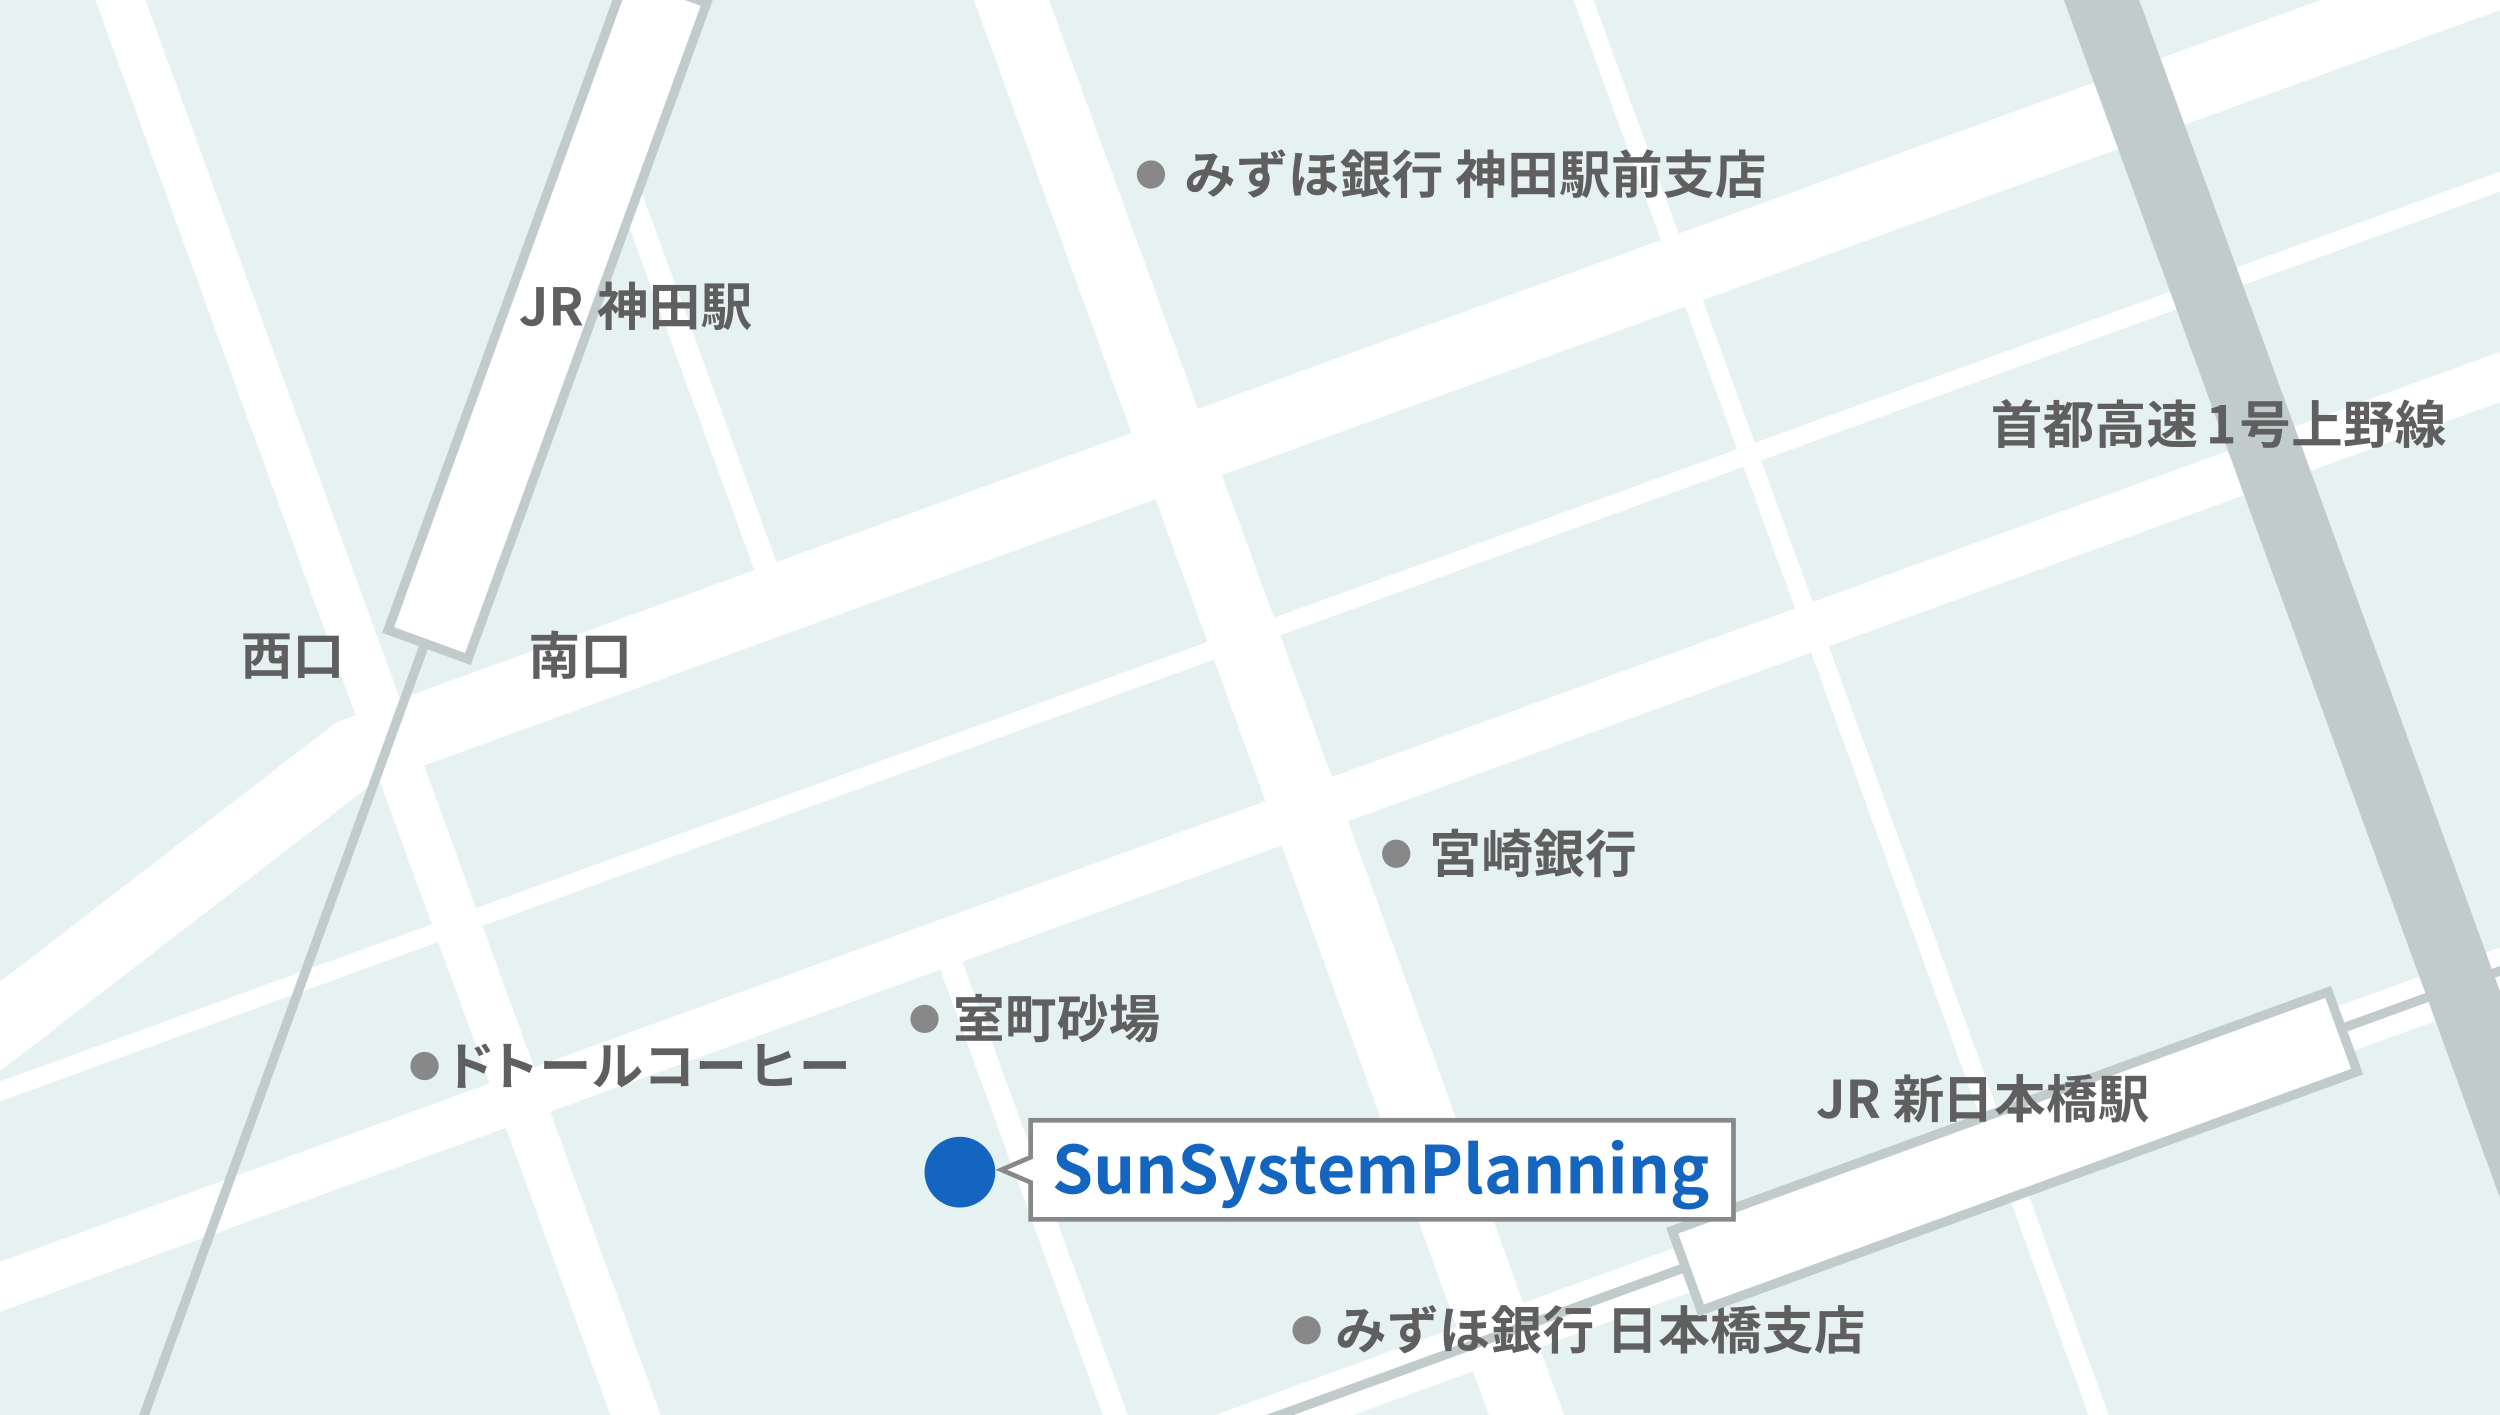 <?xml version="1.0" encoding="utf-8"?>
<!-- Generator: Adobe Illustrator 15.1.0, SVG Export Plug-In  -->
<!DOCTYPE svg PUBLIC "-//W3C//DTD SVG 1.1//EN" "http://www.w3.org/Graphics/SVG/1.1/DTD/svg11.dtd">
<svg version="1.1"
	 xmlns="http://www.w3.org/2000/svg" xmlns:xlink="http://www.w3.org/1999/xlink" xmlns:a="http://ns.adobe.com/AdobeSVGViewerExtensions/3.0/"
	 x="0px" y="0px" width="530px" height="300px" viewBox="33.582 90.387 530 300"
	 overflow="visible" enable-background="new 33.582 90.387 530 300" xml:space="preserve">
<rect x="33.582" y="90.387" width="530" height="300" fill="#333333" stroke="none"/>
<defs>
</defs>
<g>
	<defs>
		<rect id="SVGID_1_" x="33.582" y="90.387" width="530" height="300"/>
	</defs>
	<clipPath id="SVGID_2_">
		<use xlink:href="#SVGID_1_"  overflow="visible"/>
	</clipPath>
	<g clip-path="url(#SVGID_2_)">
		<rect x="33.582" y="90.387" fill="#E6F1F2" width="530" height="300"/>
		
			<line fill="none" stroke="#FFFFFF" stroke-width="15" stroke-miterlimit="10" x1="239.582" y1="67.207" x2="388.018" y2="475.033"/>
		
			<line fill="none" stroke="#FFFFFF" stroke-width="10" stroke-miterlimit="10" x1="745.025" y1="230.504" x2="36.497" y2="488.387"/>
		<polyline fill="none" stroke="#FFFFFF" stroke-width="15" stroke-miterlimit="10" points="4.582,330.387 108.582,250.139 
			715.092,29.387 		"/>
		<line fill="none" stroke="#FFFFFF" stroke-width="10" stroke-miterlimit="10" x1="58.216" y1="87.91" x2="177.582" y2="415.862"/>
		
			<line fill="none" stroke="#FFFFFF" stroke-width="4" stroke-miterlimit="10" x1="364.582" y1="77.435" x2="483.947" y2="405.387"/>
		
			<line fill="none" stroke="#FFFFFF" stroke-width="10" stroke-miterlimit="10" x1="15.398" y1="369.808" x2="601.765" y2="156.387"/>
		
			<line fill="none" stroke="#FFFFFF" stroke-width="4" stroke-miterlimit="10" x1="15.398" y1="328.387" x2="601.765" y2="114.966"/>
		<circle fill="#1365BF" cx="237.082" cy="338.887" r="7.5"/>
		
			<line fill="none" stroke="#FFFFFF" stroke-width="5" stroke-miterlimit="10" x1="233.582" y1="290.387" x2="272.582" y2="397.387"/>
		
			<line fill="none" stroke="#FFFFFF" stroke-width="5" stroke-miterlimit="10" x1="161.582" y1="116.387" x2="200.582" y2="223.387"/>
		<g>
			<g>
				<path fill="#5F5F5F" d="M151.655,226.203c-0.044,0.297-0.1,0.561-0.154,0.824h4.037v5.975c0,0.638-0.153,0.935-0.604,1.122
					c-0.44,0.176-1.09,0.187-1.97,0.187c-0.055-0.33-0.253-0.803-0.418-1.111c0.528,0.033,1.222,0.033,1.387,0.022
					c0.197,0,0.253-0.055,0.253-0.231v-4.764h-2.102l1.101,0.221c-0.154,0.407-0.309,0.803-0.463,1.155h0.804v1.012h-1.859v0.715
					h2.102v1.057h-2.102v1.628h-1.232v-1.628h-2.035v-1.057h2.035v-0.715h-1.804v-1.012h0.847c-0.099-0.33-0.264-0.771-0.429-1.111
					l1.034-0.253c0.197,0.374,0.406,0.869,0.495,1.199l-0.583,0.165h1.605c0.165-0.43,0.33-0.969,0.418-1.376h-4.06v6.084h-1.319
					v-7.283h3.564c0.044-0.264,0.088-0.527,0.12-0.824h-4.104v-1.222h4.236c0.021-0.33,0.044-0.638,0.055-0.924l1.452,0.132
					c-0.033,0.253-0.077,0.528-0.11,0.792h4.093v1.222H151.655z"/>
				<path fill="#5F5F5F" d="M166.417,225.146v8.955h-1.44v-0.869h-5.831v0.892h-1.375v-8.978H166.417z M164.976,231.88v-5.402
					h-5.831v5.402H164.976z"/>
			</g>
		</g>
		<g>
			<g>
				<path fill="#5F5F5F" d="M91.842,225.928v1.199h2.772v7.151h-1.331v-0.605h-6.425v0.627h-1.266v-7.173h2.553v-1.199h-2.992
					v-1.254h9.835v1.254H91.842z M93.284,232.474v-1.519c-0.154,0.066-0.33,0.088-0.55,0.088H91.81
					c-1.067,0-1.276-0.362-1.276-1.452v-1.265h-1.101v0.121c0,1.089-0.33,2.365-1.848,3.157c-0.133-0.188-0.463-0.484-0.727-0.693
					v1.562H93.284z M86.859,228.326v2.321c1.177-0.649,1.354-1.485,1.354-2.223v-0.099H86.859z M90.544,225.928h-1.111v1.199h1.111
					V225.928z M93.284,228.326h-1.507v1.254c0,0.286,0.033,0.319,0.242,0.319h0.561c0.188,0,0.231-0.077,0.253-0.572
					c0.11,0.088,0.275,0.165,0.451,0.242V228.326z"/>
				<path fill="#5F5F5F" d="M105.417,225.146v8.955h-1.44v-0.869h-5.831v0.892H96.77v-8.978H105.417z M103.976,231.88v-5.402h-5.831
					v5.402H103.976z"/>
			</g>
		</g>
		<g>
			<g>
				<path fill="#5F5F5F" d="M132.203,314.775c1.463,0.439,3.586,1.221,4.599,1.717l-0.616,1.529
					c-1.145-0.605-2.795-1.244-3.982-1.641v3.113c0,0.309,0.055,1.08,0.109,1.529h-1.727c0.065-0.428,0.109-1.1,0.109-1.529v-6.324
					c0-0.396-0.033-0.936-0.109-1.332h1.716c-0.044,0.385-0.099,0.869-0.099,1.332V314.775z M135.128,314.291
					c-0.318-0.693-0.561-1.133-0.968-1.693l0.924-0.396c0.309,0.463,0.748,1.166,1.001,1.66L135.128,314.291z M136.636,313.676
					c-0.353-0.693-0.616-1.102-1.023-1.65l0.913-0.43c0.319,0.439,0.781,1.133,1.034,1.629L136.636,313.676z"/>
				<path fill="#5F5F5F" d="M145.865,317.855c-1.134-0.594-2.784-1.232-3.972-1.639v3.113c0,0.318,0.055,1.09,0.099,1.529h-1.716
					c0.065-0.43,0.109-1.09,0.109-1.529v-6.314c0-0.396-0.032-0.947-0.109-1.332h1.716c-0.044,0.385-0.099,0.869-0.099,1.332v1.617
					c1.474,0.428,3.586,1.209,4.599,1.705L145.865,317.855z"/>
				<path fill="#5F5F5F" d="M148.943,315.293c0.396,0.033,1.199,0.066,1.771,0.066h5.908c0.506,0,1.001-0.045,1.287-0.066v1.727
					c-0.264-0.012-0.825-0.055-1.287-0.055h-5.908c-0.627,0-1.364,0.021-1.771,0.055V315.293z"/>
				<path fill="#5F5F5F" d="M159.372,319.979c0.968-0.682,1.562-1.693,1.87-2.629c0.308-0.945,0.318-3.025,0.318-4.355
					c0-0.441-0.032-0.738-0.099-1.002h1.617c-0.011,0.043-0.077,0.539-0.077,0.99c0,1.299-0.033,3.619-0.33,4.73
					c-0.33,1.242-1.012,2.322-1.958,3.158L159.372,319.979z M164.465,320.145c0.044-0.209,0.088-0.518,0.088-0.814v-6.414
					c0-0.494-0.077-0.912-0.088-0.945h1.639c-0.011,0.033-0.077,0.461-0.077,0.957v5.754c0.892-0.385,1.98-1.254,2.718-2.322
					l0.847,1.211c-0.913,1.188-2.497,2.375-3.729,3.004c-0.23,0.119-0.341,0.219-0.483,0.328L164.465,320.145z"/>
				<path fill="#5F5F5F" d="M177.94,320.629c0.012-0.176,0.012-0.363,0.012-0.572h-5.017c-0.43,0-1.057,0.033-1.42,0.066v-1.574
					c0.386,0.033,0.881,0.066,1.375,0.066h5.072v-4.555h-4.939c-0.463,0-1.057,0.021-1.364,0.043v-1.529
					c0.407,0.045,0.979,0.066,1.364,0.066h5.533c0.319,0,0.781-0.01,0.969-0.021c-0.012,0.254-0.033,0.693-0.033,1.012v5.699
					c0,0.385,0.021,0.969,0.044,1.299H177.94z"/>
				<path fill="#5F5F5F" d="M181.943,315.293c0.396,0.033,1.199,0.066,1.771,0.066h5.908c0.506,0,1.001-0.045,1.287-0.066v1.727
					c-0.264-0.012-0.825-0.055-1.287-0.055h-5.908c-0.627,0-1.364,0.021-1.771,0.055V315.293z"/>
				<path fill="#5F5F5F" d="M195.661,318.416c0,0.475,0.22,0.596,0.704,0.693c0.33,0.045,0.781,0.066,1.276,0.066
					c1.155,0,2.927-0.143,3.828-0.385v1.605c-1.034,0.154-2.706,0.232-3.916,0.232c-0.716,0-1.375-0.045-1.849-0.121
					c-0.957-0.176-1.507-0.693-1.507-1.65v-5.996c0-0.242-0.033-0.803-0.088-1.145h1.628c-0.055,0.342-0.077,0.836-0.077,1.145v2.08
					c1.31-0.33,2.86-0.826,3.84-1.232c0.396-0.166,0.77-0.342,1.199-0.596l0.594,1.387c-0.429,0.176-0.913,0.385-1.287,0.529
					c-1.111,0.428-2.915,0.99-4.346,1.352V318.416z"/>
				<path fill="#5F5F5F" d="M203.943,315.293c0.396,0.033,1.199,0.066,1.771,0.066h5.908c0.506,0,1.001-0.045,1.287-0.066v1.727
					c-0.264-0.012-0.825-0.055-1.287-0.055h-5.908c-0.627,0-1.364,0.021-1.771,0.055V315.293z"/>
			</g>
		</g>
		<circle fill="#888888" cx="123.582" cy="316.386" r="3"/>
		<g>
			<g>
				<path fill="#5F5F5F" d="M245.99,309.881v1.156h-9.747v-1.156h4.137v-0.848h-3.157v-1.121h3.157v-0.914
					c-1.232,0.033-2.388,0.066-3.301,0.088l-0.055-1.166l1.562-0.021c0.164-0.33,0.341-0.693,0.483-1.033h-1.584v-0.793h-1.21
					v-2.289h4.104v-0.703h1.342v0.703h4.203v2.289h-1.211v0.793h-1.375c0.792,0.582,1.717,1.363,2.179,1.924l-1.023,0.715
					c-0.143-0.186-0.33-0.395-0.539-0.615l-2.233,0.066v0.957h3.389v1.121h-3.389v0.848H245.99z M237.552,302.973v0.781h7.041
					v-0.781H237.552z M240.566,304.865c-0.197,0.34-0.418,0.691-0.616,1.012l2.828-0.055c-0.209-0.176-0.418-0.342-0.616-0.484
					l0.704-0.473H240.566z"/>
				<path fill="#5F5F5F" d="M252.182,309.299h-3.74v0.824h-1.101v-8.559h4.841V309.299z M248.442,302.709v2.1h0.781v-2.1H248.442z
					 M248.442,308.154h0.781v-2.223h-0.781V308.154z M251.049,302.709h-0.804v2.1h0.804V302.709z M251.049,308.154v-2.223h-0.804
					v2.223H251.049z M257.265,303.555h-1.387v6.271c0,0.715-0.153,1.066-0.627,1.275c-0.473,0.221-1.155,0.242-2.156,0.242
					c-0.055-0.373-0.264-0.957-0.439-1.309c0.627,0.033,1.386,0.021,1.584,0.021c0.209,0,0.286-0.066,0.286-0.252v-6.25h-2.123
					v-1.287h4.862V303.555z"/>
				<path fill="#5F5F5F" d="M262.181,309.936h-2.156v0.771h-1.133v-2.719c-0.11,0.199-0.231,0.375-0.363,0.551
					c-0.132-0.297-0.495-0.924-0.737-1.211c0.759-1.078,1.188-2.717,1.419-4.488h-1.111v-1.188h4.412v1.188h-2.058
					c-0.099,0.66-0.209,1.32-0.362,1.947h2.09v0.463c0.418-0.715,0.693-1.662,0.858-2.619l1.21,0.23
					c-0.264,1.32-0.715,2.607-1.298,3.443c-0.165-0.143-0.495-0.352-0.771-0.516V309.936z M261.015,305.932h-0.99v2.859h0.99
					V305.932z M267.803,306.559c-0.748,2.596-2.233,3.971-4.863,4.785c-0.143-0.373-0.451-0.836-0.748-1.121
					c2.377-0.572,3.741-1.75,4.379-3.973L267.803,306.559z M265.9,306.471c0,0.584-0.1,0.924-0.462,1.111
					c-0.374,0.197-0.881,0.221-1.596,0.221c-0.044-0.342-0.209-0.859-0.385-1.199c0.429,0.01,0.88,0.021,1.023,0.01
					c0.143,0,0.187-0.033,0.187-0.164v-5.293h1.232V306.471z M267.099,306.041c-0.088-0.846-0.462-2.156-0.869-3.123l1.133-0.342
					c0.451,0.979,0.825,2.232,0.957,3.092L267.099,306.041z"/>
				<path fill="#5F5F5F" d="M274.842,306.58c-0.088,0.176-0.198,0.354-0.308,0.529h4.467c0,0-0.012,0.297-0.022,0.451
					c-0.154,2.145-0.33,3.025-0.627,3.344c-0.209,0.254-0.451,0.342-0.727,0.375c-0.253,0.031-0.671,0.043-1.11,0.021
					c-0.022-0.309-0.133-0.748-0.298-1.023c0.353,0.033,0.639,0.033,0.781,0.033c0.154,0,0.242-0.021,0.33-0.121
					c0.154-0.166,0.286-0.727,0.407-2.057h-0.429c-0.451,1.23-1.31,2.562-2.2,3.256c-0.221-0.254-0.595-0.551-0.925-0.727
					c0.836-0.527,1.573-1.508,2.047-2.529h-0.649c-0.594,1.055-1.617,2.156-2.574,2.76c-0.209-0.252-0.55-0.582-0.858-0.77
					c0.814-0.406,1.661-1.178,2.244-1.99h-0.66c-0.396,0.418-0.825,0.791-1.275,1.078c-0.165-0.209-0.584-0.596-0.858-0.771
					c-0.792,0.396-1.584,0.793-2.256,1.123l-0.483-1.32c0.374-0.143,0.836-0.33,1.353-0.539V304.6h-1.1v-1.23h1.1v-2.168h1.211
					v2.168h1.034v1.23h-1.034v2.598l0.88-0.385l0.23,0.934c0.396-0.34,0.737-0.736,1.013-1.166h-1.243v-1.1h6.92v1.1H274.842z
					 M278.473,305.062h-5.204v-3.719h5.204V305.062z M277.263,302.246h-2.839v0.527h2.839V302.246z M277.263,303.633h-2.839v0.527
					h2.839V303.633z"/>
			</g>
		</g>
		<g>
			<g>
				<path fill="#5F5F5F" d="M346.812,266.98v2.75h-1.342v-1.561h-6.811v1.561h-1.275v-2.75h3.949v-0.912h1.365v0.912H346.812z
					 M342.599,272.537h3.311v3.762h-1.352v-0.396h-4.842v0.408h-1.309v-3.773h2.883c0.021-0.221,0.043-0.463,0.055-0.682h-2.146
					v-3.049h5.721v3.049h-2.133L342.599,272.537z M344.558,273.67h-4.842v1.123h4.842V273.67z M340.431,270.811h3.201v-0.969h-3.201
					V270.811z"/>
				<path fill="#5F5F5F" d="M351.025,267.938h0.891v6.811h-0.891v-0.693h-1.859v0.969h-0.924v-7.086h0.924v5.072h0.406v-6.678h1.023
					v6.678h0.43V267.938z M358.242,271.074h-0.66v3.949c0,0.605-0.121,0.924-0.551,1.111c-0.418,0.188-1,0.209-1.803,0.209
					c-0.057-0.342-0.275-0.848-0.441-1.178c0.572,0.021,1.156,0.021,1.342,0.021c0.166,0,0.221-0.043,0.221-0.186v-3.928h-4.355
					v-1.078h0.637c-0.109-0.275-0.352-0.627-0.539-0.814c1.311-0.242,1.926-0.617,2.223-1.254h-2.023v-1.035h2.254
					c0.023-0.242,0.033-0.518,0.045-0.814h1.188c-0.01,0.287-0.021,0.562-0.043,0.814h2.189v1.035h-2.355l-0.043,0.154
					c0.824,0.352,1.891,0.836,2.463,1.176l-0.66,0.738h0.914V271.074z M353.632,274.375v0.57h-1.045v-3.268h3.059v2.697H353.632z
					 M356.933,269.996c-0.518-0.287-1.254-0.66-1.926-0.99c-0.385,0.439-0.969,0.758-1.848,0.99H356.933z M353.632,272.592v0.869
					h0.957v-0.869H353.632z"/>
				<path fill="#5F5F5F" d="M369.175,272.613c-0.461,0.375-1.033,0.771-1.508,1.068c0.42,0.703,0.98,1.254,1.717,1.594
					c-0.285,0.254-0.66,0.748-0.836,1.09c-0.891-0.473-1.518-1.188-1.99-2.102l0.143,1.166c-1.145,0.287-2.365,0.572-3.334,0.793
					l-0.221-0.793c-1.342,0.254-2.738,0.496-3.807,0.672l-0.252-1.166c0.473-0.066,1.057-0.143,1.693-0.242v-2.904h-1.539v-1.111
					h1.539v-0.803h-1.055v-0.418l-0.178,0.154c-0.176-0.266-0.539-0.693-0.803-0.869c0.98-0.781,1.65-1.816,2.035-2.664h1.068
					c0.67,0.551,1.539,1.365,1.947,1.959l-0.672,0.793v1.045h-1.211v0.803h1.453v1.111h-1.453v2.729
					c0.508-0.088,1.023-0.166,1.529-0.254l0.033,0.594l0.363-0.064v-8.318h4.906v4.973h-1.902c0.1,0.441,0.209,0.859,0.363,1.244
					c0.396-0.297,0.814-0.672,1.09-0.969L369.175,272.613z M360.199,272.207c0.188,0.594,0.363,1.375,0.418,1.881l-0.902,0.254
					c-0.033-0.529-0.197-1.311-0.375-1.914L360.199,272.207z M362.783,268.785c-0.328-0.463-0.824-1.057-1.287-1.496
					c-0.297,0.473-0.648,0.99-1.109,1.496H362.783z M362.025,273.955c0.154-0.506,0.34-1.309,0.406-1.848l0.99,0.242
					c-0.219,0.648-0.439,1.365-0.627,1.838L362.025,273.955z M365.06,267.631v0.758h2.443v-0.758H365.06z M367.503,270.293v-0.803
					h-2.443v0.803H367.503z M365.06,274.551c0.484-0.111,0.99-0.221,1.486-0.33c-0.396-0.793-0.672-1.729-0.869-2.773h-0.617
					V274.551z"/>
				<path fill="#5F5F5F" d="M374.058,268.928c-0.33,0.562-0.736,1.133-1.176,1.684v5.742h-1.311v-4.301
					c-0.307,0.297-0.605,0.572-0.902,0.814c-0.186-0.264-0.627-0.859-0.891-1.133c1.123-0.771,2.322-2.047,3.025-3.291
					L374.058,268.928z M373.652,266.586c-0.793,1.033-1.98,2.166-3.025,2.893c-0.166-0.287-0.496-0.814-0.727-1.066
					c0.914-0.584,1.959-1.574,2.486-2.344L373.652,266.586z M380.121,270.963h-1.508v3.861c0,0.705-0.131,1.068-0.615,1.266
					c-0.463,0.199-1.166,0.221-2.146,0.221c-0.055-0.385-0.219-0.957-0.395-1.332c0.627,0.033,1.354,0.033,1.551,0.023
					c0.197,0,0.275-0.045,0.275-0.209v-3.83h-3.246v-1.242h6.084V270.963z M379.845,267.938H374.5v-1.242h5.346V267.938z"/>
			</g>
		</g>
		<circle fill="#888888" cx="229.582" cy="306.387" r="3"/>
		<line fill="none" stroke="#C1CBCC" stroke-width="2" stroke-miterlimit="10" x1="187.582" y1="51.173" x2="47.011" y2="437.387"/>
		<g>
			
				<rect x="75.63" y="148.489" transform="matrix(-0.342 0.94 -0.94 -0.342 348.799 70.749)" fill="#FFFFFF" width="148.001" height="18.001"/>
			<path fill="#C1CBCC" d="M167.081,86.155l15.035,5.473l-49.935,137.195l-15.036-5.473L167.081,86.155 M165.885,83.592
				l-51.304,140.954l18.795,6.841l51.303-140.954L165.885,83.592L165.885,83.592z"/>
		</g>
		
			<line fill="none" stroke="#C1CBCC" stroke-width="15" stroke-miterlimit="10" x1="447.145" y1="2.565" x2="595.582" y2="410.391"/>
		<g>
			<g>
				<path fill="#5F5F5F" d="M461.884,177.742c-0.098,0.241-0.209,0.473-0.307,0.692h3.322v6.92h-1.365v-0.517h-5.016v0.517h-1.299
					v-6.92h2.904c0.078-0.23,0.133-0.462,0.188-0.692h-4.182v-1.211h2.52c-0.219-0.341-0.527-0.715-0.791-1.022l1.166-0.528
					c0.406,0.396,0.848,0.935,1.066,1.298l-0.484,0.253h2.52c0.32-0.451,0.66-1.045,0.848-1.496l1.508,0.33
					c-0.287,0.418-0.594,0.825-0.881,1.166h2.465v1.211H461.884z M463.535,179.568h-5.016v0.671h5.016V179.568z M463.535,181.229
					h-5.016v0.715h5.016V181.229z M463.535,183.693v-0.748h-5.016v0.748H463.535z"/>
				<path fill="#5F5F5F" d="M477.285,176.224c-0.395,1.056-0.879,2.299-1.33,3.268c0.936,0.979,1.121,1.848,1.121,2.552
					c0,0.825-0.176,1.364-0.615,1.65c-0.197,0.154-0.473,0.253-0.77,0.297c-0.254,0.033-0.617,0.033-0.957,0.012
					c-0.012-0.353-0.133-0.913-0.33-1.266c0.264,0.022,0.494,0.033,0.693,0.022c0.164,0,0.33-0.033,0.439-0.1
					c0.209-0.121,0.285-0.385,0.285-0.748c0-0.604-0.252-1.408-1.133-2.255c0.318-0.792,0.693-1.903,0.969-2.751h-1.398v8.428
					h-1.287v-9.418c-0.33,0.837-0.715,1.629-1.176,2.344h0.814v1.145h-1.641c-0.23,0.286-0.461,0.539-0.703,0.803h1.98v4.962h-1.244
					v-0.418h-1.771v0.561h-1.188v-3.333c-0.188,0.121-0.375,0.23-0.551,0.33c-0.143-0.275-0.516-0.825-0.758-1.089
					c0.979-0.474,1.859-1.079,2.629-1.815h-2.344v-1.145h1.914v-0.902h-1.441v-1.122h1.441v-1.067h1.211v1.067h1.133v0.562
					c0.209-0.386,0.373-0.804,0.539-1.232l1.154,0.319v-0.209h3.17l0.197-0.044L477.285,176.224z M471.003,181.24h-1.771v0.704
					h1.771V181.24z M471.003,183.705v-0.781h-1.771v0.781H471.003z M470.365,178.259c0.209-0.286,0.408-0.583,0.605-0.902h-0.824
					v0.902H470.365z"/>
				<path fill="#5F5F5F" d="M487.89,175.981v1.111h-9.615v-1.111h4.07v-0.924h1.33v0.924H487.89z M487.537,183.958
					c0,0.604-0.121,0.957-0.549,1.155c-0.408,0.197-0.99,0.209-1.783,0.209c-0.033-0.254-0.131-0.595-0.252-0.881h-2.84v0.495
					h-1.143v-2.959h4.201v2.134c0.375,0.012,0.717,0.012,0.836,0c0.166-0.011,0.211-0.044,0.211-0.176v-2.453h-6.229v3.861h-1.275
					v-4.95h8.822V183.958z M486.085,177.511v2.42h-6.008v-2.42H486.085z M484.753,178.38h-3.432v0.671h3.432V178.38z
					 M484.017,182.847h-1.904v0.715h1.904V182.847z"/>
				<path fill="#5F5F5F" d="M491.64,182.791c0.451,0.737,1.275,1.034,2.42,1.079c1.287,0.055,3.762,0.021,5.225-0.089
					c-0.143,0.309-0.34,0.946-0.406,1.32c-1.32,0.066-3.531,0.088-4.84,0.033c-1.354-0.055-2.256-0.363-2.971-1.221
					c-0.484,0.429-0.969,0.857-1.562,1.319l-0.639-1.363c0.463-0.275,1.012-0.639,1.496-1.013v-2.321h-1.266v-1.199h2.543V182.791z
					 M490.88,177.852c-0.342-0.528-1.123-1.254-1.771-1.738l0.969-0.792c0.66,0.462,1.463,1.145,1.836,1.661L490.88,177.852z
					 M494.83,177.114h-2.705v-1.089h2.705v-0.946h1.277v0.946h2.871v1.089h-2.871v0.595h2.496v2.948h-2.045
					c0.66,0.682,1.672,1.331,2.574,1.694c-0.275,0.253-0.684,0.704-0.881,1.023c-0.727-0.386-1.508-1.023-2.145-1.728v1.937h-1.277
					v-2.014c-0.605,0.759-1.387,1.431-2.178,1.837c-0.188-0.308-0.551-0.759-0.826-0.99c0.902-0.374,1.826-1.034,2.422-1.76h-1.783
					v-2.948h2.365V177.114z M493.675,179.667h1.154v-0.957h-1.154V179.667z M496.107,178.71v0.957h1.221v-0.957H496.107z"/>
				<path fill="#5F5F5F" d="M502.134,183.077h1.748v-5.148h-1.475v-1.001c0.814-0.154,1.377-0.363,1.893-0.683h1.199v6.832h1.529
					v1.31h-4.895V183.077z"/>
				<path fill="#5F5F5F" d="M512.353,180.668c-0.066,0.221-0.133,0.43-0.209,0.649h5.291c0,0-0.021,0.363-0.066,0.539
					c-0.219,1.804-0.484,2.673-0.879,3.036c-0.342,0.309-0.693,0.396-1.211,0.43c-0.418,0.032-1.133,0.021-1.902-0.012
					c-0.023-0.374-0.199-0.891-0.451-1.254c0.736,0.077,1.539,0.088,1.869,0.088c0.254,0,0.408-0.011,0.551-0.109
					c0.209-0.165,0.385-0.639,0.539-1.529h-4.148c-0.066,0.209-0.143,0.396-0.209,0.571l-1.43-0.22
					c0.252-0.583,0.551-1.397,0.803-2.189h-2.078v-1.188h9.846v1.188H512.353z M517.402,178.919h-7.184v-3.477h7.184V178.919z
					 M516.039,176.587h-4.545v1.188h4.545V176.587z"/>
				<path fill="#5F5F5F" d="M529.767,183.484v1.32h-10.002v-1.32h3.939V175.2h1.408v3.146h3.883v1.331h-3.883v3.807H529.767z"/>
				<path fill="#5F5F5F" d="M534.023,183.407c0.66-0.065,1.33-0.143,2.002-0.22l0.033,1.145c-1.871,0.264-3.861,0.495-5.293,0.682
					l-0.152-1.276c0.594-0.055,1.33-0.109,2.145-0.197v-1.211h-1.783v-1.177h1.783v-0.892h-1.805v-4.687h4.885v4.687h-1.814v0.892
					h1.826v1.177h-1.826V183.407z M532.021,177.434h0.824v-0.814h-0.824V177.434z M532.021,179.227h0.824v-0.824h-0.824V179.227z
					 M534.726,176.619h-0.791v0.814h0.791V176.619z M534.726,178.402h-0.791v0.824h0.791V178.402z M540.998,179.326
					c-0.199,0.979-0.484,2.079-0.738,2.783l-1.055-0.22c0.109-0.386,0.23-0.925,0.34-1.475h-0.715v3.51
					c0,0.627-0.121,0.99-0.549,1.188c-0.418,0.209-1.014,0.22-1.805,0.22c-0.045-0.374-0.221-0.924-0.385-1.287
					c0.494,0.033,1.055,0.033,1.209,0.021c0.166,0,0.221-0.032,0.221-0.176v-3.477h-1.453v-1.243h2.311
					c-0.605-0.44-1.354-0.88-2.014-1.199l0.805-0.803c0.297,0.132,0.615,0.286,0.934,0.462c0.242-0.264,0.508-0.572,0.727-0.88
					h-2.641v-1.178h3.51l0.287-0.065l0.824,0.594c-0.439,0.715-1.078,1.496-1.738,2.112c0.33,0.231,0.648,0.44,0.891,0.638
					l-0.285,0.319h0.252l0.188-0.033L540.998,179.326z"/>
				<path fill="#5F5F5F" d="M543.042,181.681c-0.1,1.045-0.342,2.134-0.65,2.838c-0.219-0.154-0.691-0.363-0.957-0.462
					c0.32-0.649,0.475-1.628,0.562-2.553L543.042,181.681z M551.919,181.307c-0.506,0.418-1.033,0.869-1.496,1.21
					c0.418,0.539,0.957,1.001,1.65,1.309c-0.23,0.242-0.604,0.749-0.77,1.067c-0.857-0.483-1.484-1.243-1.926-2.057v1.254
					c0,0.561-0.088,0.869-0.439,1.045c-0.352,0.188-0.826,0.198-1.496,0.198c-0.045-0.33-0.166-0.792-0.309-1.111
					c0.375,0.011,0.781,0.011,0.902,0.011c0.143-0.011,0.176-0.044,0.176-0.153v-2.641c-0.406,1.672-1.209,2.827-2.232,3.454
					c-0.166-0.242-0.572-0.693-0.814-0.869c0.748-0.407,1.342-1.078,1.705-1.958h-1.066v-1.023l-0.771,0.353
					c-0.033-0.188-0.098-0.407-0.164-0.649l-0.551,0.044v4.555h-1.121v-4.467l-1.529,0.121l-0.133-1.133l0.793-0.044
					c0.164-0.198,0.33-0.418,0.494-0.649c-0.309-0.495-0.814-1.089-1.254-1.54l0.639-0.88c0.076,0.077,0.164,0.153,0.252,0.23
					c0.309-0.604,0.617-1.342,0.793-1.903l1.133,0.396c-0.385,0.759-0.836,1.628-1.244,2.244c0.133,0.143,0.254,0.297,0.354,0.429
					c0.385-0.615,0.736-1.243,0.99-1.782l1.066,0.495c-0.605,0.925-1.354,2.014-2.047,2.894l0.957-0.055
					c-0.109-0.242-0.23-0.484-0.352-0.704l0.924-0.385c0.43,0.748,0.848,1.716,0.98,2.332l-0.121,0.055h1.463l0.197-0.033
					l0.66,0.265v-0.969h-2.123v-4.104h1.717c0.154-0.362,0.297-0.77,0.385-1.1l1.475,0.209c-0.154,0.308-0.32,0.616-0.484,0.891
					h2.266v4.104h-2.068v0.1c0.121,0.407,0.275,0.836,0.484,1.254c0.375-0.363,0.748-0.759,1.002-1.089L551.919,181.307z
					 M545.33,181.46c0.254,0.595,0.475,1.364,0.539,1.882l-0.967,0.308c-0.045-0.517-0.254-1.309-0.484-1.914L545.33,181.46z
					 M547.267,177.73h2.947v-0.561h-2.947V177.73z M547.267,179.26h2.947v-0.583h-2.947V179.26z"/>
			</g>
		</g>
		
			<line fill="none" stroke="#C1CBCC" stroke-width="2" stroke-miterlimit="10" x1="245.582" y1="411.957" x2="631.795" y2="271.387"/>
		<g>
			<g>
				<path fill="#5F5F5F" d="M326.46,374.924c-0.285-0.254-0.605-0.518-0.936-0.76c-0.484,1.232-1.309,2.189-2.762,2.949
					l-1.166-0.947c1.65-0.703,2.41-1.75,2.773-2.738c-0.771-0.42-1.629-0.75-2.553-0.881c-0.406,0.936-0.881,2.014-1.266,2.619
					c-0.428,0.658-0.945,0.957-1.693,0.957c-0.957,0-1.672-0.66-1.672-1.762c0-1.684,1.529-2.98,3.717-3.08
					c0.309-0.703,0.617-1.441,0.869-1.959c-0.428,0.012-1.363,0.045-1.859,0.078c-0.23,0.012-0.615,0.055-0.891,0.1l-0.055-1.408
					c0.287,0.033,0.66,0.043,0.902,0.043c0.615,0,1.781-0.043,2.289-0.088c0.264-0.021,0.549-0.088,0.736-0.164l0.869,0.682
					c-0.154,0.164-0.275,0.309-0.363,0.461c-0.285,0.463-0.682,1.408-1.066,2.334c0.846,0.131,1.639,0.395,2.344,0.703
					c0.01-0.133,0.021-0.252,0.031-0.373c0.023-0.42,0.033-0.838-0.01-1.189l1.43,0.166c-0.043,0.725-0.1,1.408-0.209,2.023
					c0.451,0.254,0.848,0.518,1.166,0.727L326.46,374.924z M320.343,372.535c-1.209,0.188-1.869,0.924-1.869,1.607
					c0,0.307,0.186,0.516,0.406,0.516s0.375-0.098,0.572-0.373C319.728,373.877,320.035,373.207,320.343,372.535z"/>
				<path fill="#5F5F5F" d="M335.876,368.971c0.682,0,1.309-0.01,1.629,0l-0.012,1.299c-0.66-0.033-1.684-0.066-3.158-0.066
					c0.012,0.551,0.012,1.145,0.012,1.617c0.275,0.408,0.406,0.936,0.406,1.508c0,1.43-0.836,3.223-3.486,3.971l-1.166-1.166
					c1.1-0.23,2.068-0.594,2.662-1.242c-0.154,0.033-0.32,0.055-0.496,0.055c-0.836,0-1.881-0.672-1.881-1.992
					c0-1.242,0.99-2.045,2.178-2.045c0.154,0,0.299,0.01,0.441,0.033l-0.012-0.727c-1.65,0.021-3.344,0.088-4.686,0.164l-0.033-1.32
					c1.254,0,3.223-0.055,4.697-0.076c0-0.133-0.012-0.242-0.012-0.33c-0.033-0.352-0.066-0.76-0.109-0.947h1.584
					c-0.033,0.178-0.066,0.76-0.076,0.936c0,0.088-0.012,0.199-0.012,0.33h1.332c-0.221-0.428-0.451-0.857-0.717-1.242l0.902-0.375
					c0.275,0.385,0.572,0.891,0.771,1.287L335.876,368.971z M332.542,373.746c0.451,0,0.848-0.352,0.705-1.309
					c-0.154-0.254-0.418-0.375-0.715-0.375c-0.408,0-0.838,0.287-0.838,0.857C331.695,373.428,332.103,373.746,332.542,373.746z
					 M337.197,368.707c-0.221-0.439-0.484-0.902-0.77-1.299l0.912-0.373c0.275,0.406,0.572,0.879,0.781,1.287L337.197,368.707z"/>
				<path fill="#5F5F5F" d="M341.695,367.914c-0.078,0.221-0.209,0.771-0.254,0.969c-0.164,0.727-0.506,3.137-0.506,4.225
					c0,0.221,0.012,0.518,0.045,0.738c0.154-0.387,0.34-0.781,0.494-1.145l0.682,0.539c-0.307,0.891-0.66,2.002-0.791,2.596
					c-0.033,0.154-0.055,0.385-0.055,0.506c0,0.111,0,0.297,0.01,0.451l-1.242,0.088c-0.23-0.758-0.439-2.002-0.439-3.477
					c0-1.65,0.318-3.719,0.439-4.555c0.043-0.297,0.1-0.725,0.1-1.066L341.695,367.914z M348.603,371.908
					c-0.527,0.066-1.154,0.111-1.836,0.143c0.01,0.584,0.043,1.135,0.076,1.629c1.066,0.385,1.814,1.002,2.232,1.375l-0.715,1.189
					c-0.451-0.463-0.945-0.869-1.463-1.189v0.111c0,0.967-0.605,1.617-2.014,1.617c-1.264,0-2.287-0.551-2.287-1.729
					c0-0.957,0.77-1.717,2.244-1.717c0.242,0,0.484,0.012,0.715,0.045c-0.021-0.418-0.045-0.857-0.055-1.287
					c-0.803,0.021-1.639,0.012-2.477-0.033v-1.266c0.848,0.066,1.674,0.088,2.465,0.066V369.5c-0.727,0.01-1.496,0.01-2.299-0.033
					v-1.211c1.99,0.154,3.84,0.045,5.182-0.143v1.209c-0.473,0.057-1.023,0.1-1.617,0.133v1.354c0.66-0.033,1.275-0.1,1.848-0.166
					V371.908z M345.599,374.473c-0.273-0.078-0.539-0.111-0.803-0.111c-0.615,0-0.957,0.242-0.957,0.594
					c0,0.408,0.342,0.617,0.869,0.617c0.65,0,0.891-0.33,0.891-0.848V374.473z"/>
				<path fill="#5F5F5F" d="M360.175,373.613c-0.461,0.375-1.033,0.771-1.508,1.068c0.42,0.703,0.98,1.254,1.717,1.594
					c-0.285,0.254-0.66,0.748-0.836,1.09c-0.891-0.473-1.518-1.188-1.99-2.102l0.143,1.166c-1.145,0.287-2.365,0.572-3.334,0.793
					l-0.221-0.793c-1.342,0.254-2.738,0.496-3.807,0.672l-0.252-1.166c0.473-0.066,1.057-0.143,1.693-0.242v-2.904h-1.539v-1.111
					h1.539v-0.803h-1.055v-0.418l-0.178,0.154c-0.176-0.266-0.539-0.693-0.803-0.869c0.98-0.781,1.65-1.816,2.035-2.664h1.068
					c0.67,0.551,1.539,1.365,1.947,1.959l-0.672,0.793v1.045h-1.211v0.803h1.453v1.111h-1.453v2.729
					c0.508-0.088,1.023-0.166,1.529-0.254l0.033,0.594l0.363-0.064v-8.318h4.906v4.973h-1.902c0.1,0.441,0.209,0.859,0.363,1.244
					c0.396-0.297,0.814-0.672,1.09-0.969L360.175,373.613z M351.199,373.207c0.188,0.594,0.363,1.375,0.418,1.881l-0.902,0.254
					c-0.033-0.529-0.197-1.311-0.375-1.914L351.199,373.207z M353.783,369.785c-0.328-0.463-0.824-1.057-1.287-1.496
					c-0.297,0.473-0.648,0.99-1.109,1.496H353.783z M353.025,374.955c0.154-0.506,0.34-1.309,0.406-1.848l0.99,0.242
					c-0.219,0.648-0.439,1.365-0.627,1.838L353.025,374.955z M356.06,368.631v0.758h2.443v-0.758H356.06z M358.503,371.293v-0.803
					h-2.443v0.803H358.503z M356.06,375.551c0.484-0.111,0.99-0.221,1.486-0.33c-0.396-0.793-0.672-1.729-0.869-2.773h-0.617
					V375.551z"/>
				<path fill="#5F5F5F" d="M365.058,369.928c-0.33,0.562-0.736,1.133-1.176,1.684v5.742h-1.311v-4.301
					c-0.307,0.297-0.605,0.572-0.902,0.814c-0.186-0.264-0.627-0.859-0.891-1.133c1.123-0.771,2.322-2.047,3.025-3.291
					L365.058,369.928z M364.652,367.586c-0.793,1.033-1.98,2.166-3.025,2.893c-0.166-0.287-0.496-0.814-0.727-1.066
					c0.914-0.584,1.959-1.574,2.486-2.344L364.652,367.586z M371.121,371.963h-1.508v3.861c0,0.705-0.131,1.068-0.615,1.266
					c-0.463,0.199-1.166,0.221-2.146,0.221c-0.055-0.385-0.219-0.957-0.395-1.332c0.627,0.033,1.354,0.033,1.551,0.023
					c0.197,0,0.275-0.045,0.275-0.209v-3.83h-3.246v-1.242h6.084V371.963z M370.845,368.938H365.5v-1.242h5.346V368.938z"/>
				<path fill="#5F5F5F" d="M383.429,367.729v9.461h-1.408v-0.693h-4.885v0.715h-1.354v-9.482H383.429z M377.136,369.049v2.365
					h4.885v-2.365H377.136z M382.021,375.176v-2.465h-4.885v2.465H382.021z"/>
				<path fill="#5F5F5F" d="M392.052,370.521c0.859,1.65,2.268,3.17,3.84,3.994c-0.33,0.264-0.781,0.814-1.012,1.189
					c-0.639-0.396-1.242-0.893-1.793-1.475v1.254h-1.826v1.859h-1.375v-1.859h-1.893v-1.156c-0.527,0.539-1.111,1.023-1.717,1.408
					c-0.23-0.33-0.648-0.836-0.957-1.088c1.551-0.848,2.938-2.432,3.785-4.127h-3.355v-1.318h4.137v-2.125h1.375v2.125h4.17v1.318
					H392.052z M389.886,374.152v-2.398c-0.496,0.881-1.078,1.695-1.729,2.398H389.886z M393.011,374.152
					c-0.66-0.703-1.256-1.529-1.75-2.42v2.42H393.011z"/>
				<path fill="#5F5F5F" d="M399.048,371.117c0.309,0.439,1.045,1.627,1.221,1.914l-0.637,0.912
					c-0.121-0.318-0.354-0.824-0.584-1.297v4.686h-1.188v-4.016c-0.275,0.814-0.594,1.551-0.947,2.08
					c-0.121-0.352-0.385-0.859-0.572-1.166c0.605-0.869,1.168-2.389,1.441-3.686h-1.176v-1.211h1.254v-2.266h1.188v2.266h1.057
					v1.211h-1.057V371.117z M405.078,369.83c0.473,0.572,1.133,1.066,1.814,1.363c-0.264,0.221-0.615,0.639-0.791,0.924
					c-0.309-0.164-0.605-0.385-0.893-0.637v1h-3.662v-1.045c-0.287,0.23-0.594,0.463-0.947,0.66
					c-0.164-0.285-0.527-0.693-0.781-0.848c0.748-0.396,1.299-0.891,1.717-1.418h-1.299v-0.99h1.871
					c0.066-0.154,0.121-0.297,0.176-0.451c-0.549,0.021-1.1,0.043-1.605,0.043c-0.021-0.23-0.143-0.615-0.264-0.846
					c1.705-0.045,3.707-0.199,4.873-0.463l0.727,0.848c-0.715,0.154-1.584,0.264-2.498,0.34c-0.043,0.176-0.109,0.354-0.164,0.529
					h3.211v0.99H405.078z M406.453,376.133c0,0.529-0.1,0.826-0.473,1.012c-0.363,0.178-0.836,0.188-1.508,0.188
					c-0.043-0.285-0.188-0.682-0.309-0.969h-1.232v0.43h-0.924v-2.553h2.752v2.035h0.307c0.133-0.01,0.176-0.043,0.176-0.164v-2.299
					h-3.729v3.531h-1.188v-4.5h6.127V376.133z M402.888,369.83c-0.1,0.176-0.209,0.34-0.318,0.506h1.627
					c-0.109-0.166-0.219-0.33-0.318-0.506H402.888z M404.076,371.105h-1.451v0.594h1.451V371.105z M403.824,374.979h-0.893v0.648
					h0.893V374.979z"/>
				<path fill="#5F5F5F" d="M416.419,371.557c-0.551,1.508-1.453,2.662-2.586,3.543c1.088,0.494,2.387,0.824,3.904,0.99
					c-0.273,0.307-0.648,0.891-0.836,1.275c-1.748-0.252-3.201-0.715-4.379-1.42c-1.287,0.684-2.783,1.123-4.389,1.398
					c-0.121-0.352-0.463-0.969-0.715-1.266c1.441-0.188,2.771-0.506,3.906-1.002c-0.738-0.648-1.344-1.439-1.85-2.375l0.969-0.33
					h-2.035v-1.287h3.455v-1.277h-4.006v-1.297h4.006v-1.432h1.352v1.432h4.027v1.297h-4.027v1.277h2.059l0.23-0.045
					L416.419,371.557z M410.753,372.371c0.439,0.803,1.055,1.475,1.848,2.023c0.803-0.527,1.463-1.188,1.936-2.023H410.753z"/>
				<path fill="#5F5F5F" d="M428.607,368.344v1.244h-7.977v1.529c0,1.771-0.164,4.488-1.154,6.205
					c-0.242-0.221-0.826-0.596-1.135-0.738c0.902-1.572,0.98-3.883,0.98-5.467v-2.773h3.916v-1.266h1.365v1.266H428.607z
					 M425.031,370.787h3.434v1.154h-3.434v1.199h2.783v4.191h-1.342v-0.396h-3.906v0.408h-1.275v-4.203h2.41v-3.389h1.33V370.787z
					 M426.472,374.297h-3.906v1.496h3.906V374.297z"/>
			</g>
		</g>
		<circle fill="#888888" cx="310.582" cy="372.387" r="3"/>
		<g>
			
				<rect x="386.685" y="325.435" transform="matrix(-0.94 0.342 -0.342 -0.94 1007.972 491.135)" fill="#FFFFFF" width="148" height="18.001"/>
			<path fill="#C1CBCC" d="M526.546,301.95l5.472,15.036l-137.194,49.935l-5.472-15.035L526.546,301.95 M527.742,299.387
				L386.789,350.69l6.84,18.794l140.953-51.303L527.742,299.387L527.742,299.387z"/>
		</g>
		<circle fill="#888888" cx="329.582" cy="271.386" r="3"/>
		<g>
			<g>
				<path fill="#5F5F5F" d="M294.46,129.925c-0.286-0.253-0.605-0.518-0.936-0.76c-0.484,1.232-1.31,2.189-2.762,2.949l-1.166-0.946
					c1.65-0.704,2.409-1.75,2.772-2.739c-0.771-0.419-1.628-0.749-2.553-0.881c-0.406,0.936-0.88,2.014-1.265,2.619
					c-0.429,0.659-0.946,0.957-1.694,0.957c-0.957,0-1.672-0.66-1.672-1.761c0-1.684,1.529-2.981,3.718-3.08
					c0.309-0.704,0.616-1.441,0.869-1.959c-0.429,0.012-1.364,0.045-1.859,0.077c-0.23,0.012-0.615,0.056-0.891,0.1l-0.055-1.408
					c0.286,0.033,0.66,0.044,0.901,0.044c0.616,0,1.782-0.044,2.289-0.088c0.264-0.022,0.55-0.088,0.736-0.165l0.869,0.682
					c-0.153,0.165-0.274,0.309-0.362,0.462c-0.286,0.462-0.683,1.408-1.067,2.333c0.847,0.132,1.639,0.396,2.344,0.704
					c0.011-0.133,0.021-0.253,0.032-0.374c0.022-0.419,0.033-0.837-0.011-1.188l1.431,0.165c-0.044,0.726-0.1,1.408-0.209,2.024
					c0.45,0.253,0.847,0.517,1.166,0.726L294.46,129.925z M288.343,127.537c-1.21,0.188-1.87,0.924-1.87,1.606
					c0,0.308,0.187,0.517,0.407,0.517c0.22,0,0.374-0.099,0.571-0.374C287.727,128.879,288.035,128.208,288.343,127.537z"/>
				<path fill="#5F5F5F" d="M303.875,123.973c0.683,0,1.31-0.011,1.629,0l-0.012,1.298c-0.66-0.032-1.683-0.065-3.157-0.065
					c0.011,0.55,0.011,1.144,0.011,1.617c0.275,0.407,0.407,0.935,0.407,1.507c0,1.431-0.836,3.224-3.487,3.972l-1.166-1.166
					c1.1-0.231,2.068-0.594,2.662-1.243c-0.154,0.033-0.319,0.055-0.495,0.055c-0.836,0-1.881-0.671-1.881-1.991
					c0-1.243,0.99-2.046,2.178-2.046c0.154,0,0.298,0.011,0.44,0.033l-0.011-0.727c-1.65,0.022-3.345,0.088-4.687,0.165l-0.033-1.32
					c1.254,0,3.224-0.055,4.697-0.077c0-0.132-0.011-0.242-0.011-0.33c-0.033-0.352-0.066-0.759-0.11-0.946h1.584
					c-0.032,0.177-0.065,0.76-0.076,0.936c0,0.088-0.012,0.198-0.012,0.33h1.332c-0.221-0.429-0.451-0.858-0.716-1.243l0.902-0.374
					c0.275,0.385,0.572,0.891,0.771,1.287L303.875,123.973z M300.542,128.747c0.451,0,0.847-0.352,0.704-1.309
					c-0.154-0.253-0.418-0.374-0.715-0.374c-0.407,0-0.837,0.286-0.837,0.857C299.695,128.429,300.102,128.747,300.542,128.747z
					 M305.196,123.709c-0.22-0.44-0.484-0.902-0.77-1.299l0.913-0.374c0.274,0.407,0.571,0.88,0.78,1.287L305.196,123.709z"/>
				<path fill="#5F5F5F" d="M309.694,122.916c-0.077,0.221-0.209,0.771-0.253,0.969c-0.165,0.726-0.506,3.136-0.506,4.225
					c0,0.22,0.011,0.517,0.044,0.737c0.154-0.386,0.341-0.781,0.495-1.145l0.682,0.539c-0.308,0.892-0.66,2.002-0.792,2.597
					c-0.033,0.153-0.055,0.385-0.055,0.506c0,0.11,0,0.297,0.011,0.451l-1.243,0.088c-0.23-0.759-0.439-2.002-0.439-3.477
					c0-1.65,0.318-3.719,0.439-4.555c0.044-0.297,0.1-0.726,0.1-1.067L309.694,122.916z M316.603,126.91
					c-0.528,0.065-1.155,0.11-1.837,0.143c0.011,0.583,0.044,1.134,0.076,1.629c1.067,0.385,1.815,1.001,2.233,1.375l-0.715,1.188
					c-0.451-0.463-0.946-0.869-1.463-1.188v0.11c0,0.968-0.605,1.617-2.014,1.617c-1.265,0-2.288-0.551-2.288-1.728
					c0-0.957,0.771-1.717,2.244-1.717c0.242,0,0.484,0.012,0.715,0.044c-0.021-0.418-0.044-0.857-0.055-1.287
					c-0.803,0.022-1.639,0.012-2.476-0.032v-1.266c0.848,0.066,1.673,0.088,2.465,0.066v-1.364c-0.727,0.011-1.496,0.011-2.3-0.033
					v-1.21c1.991,0.153,3.84,0.044,5.182-0.144v1.21c-0.473,0.056-1.022,0.1-1.617,0.133v1.353c0.66-0.032,1.276-0.099,1.849-0.165
					V126.91z M313.599,129.474c-0.274-0.077-0.539-0.11-0.803-0.11c-0.616,0-0.957,0.242-0.957,0.594
					c0,0.407,0.341,0.616,0.869,0.616c0.649,0,0.891-0.33,0.891-0.847V129.474z"/>
				<path fill="#5F5F5F" d="M328.175,128.615c-0.462,0.374-1.034,0.771-1.508,1.067c0.419,0.704,0.979,1.254,1.717,1.595
					c-0.286,0.253-0.66,0.748-0.836,1.09c-0.892-0.474-1.519-1.188-1.991-2.102l0.143,1.166c-1.145,0.286-2.365,0.572-3.333,0.792
					l-0.221-0.792c-1.342,0.253-2.739,0.495-3.807,0.671l-0.253-1.166c0.474-0.065,1.057-0.143,1.694-0.242v-2.904h-1.54v-1.111
					h1.54v-0.803h-1.056v-0.418l-0.177,0.154c-0.176-0.265-0.539-0.693-0.803-0.869c0.979-0.781,1.65-1.815,2.035-2.663h1.067
					c0.671,0.551,1.54,1.364,1.947,1.959l-0.671,0.792v1.045h-1.211v0.803h1.453v1.111h-1.453v2.729
					c0.507-0.088,1.023-0.165,1.529-0.253l0.033,0.594l0.363-0.065v-8.317h4.906v4.973h-1.903c0.1,0.44,0.21,0.858,0.363,1.243
					c0.396-0.297,0.814-0.671,1.09-0.968L328.175,128.615z M319.198,128.208c0.188,0.595,0.363,1.375,0.418,1.882l-0.902,0.253
					c-0.032-0.528-0.197-1.31-0.374-1.914L319.198,128.208z M321.783,124.787c-0.329-0.463-0.824-1.057-1.287-1.497
					c-0.297,0.474-0.648,0.99-1.11,1.497H321.783z M321.024,129.957c0.154-0.506,0.341-1.309,0.407-1.848l0.99,0.242
					c-0.22,0.648-0.44,1.364-0.627,1.837L321.024,129.957z M324.06,123.632v0.759h2.442v-0.759H324.06z M326.502,126.294v-0.803
					h-2.442v0.803H326.502z M324.06,130.552c0.484-0.11,0.99-0.221,1.485-0.33c-0.396-0.792-0.671-1.728-0.869-2.772h-0.616V130.552
					z"/>
				<path fill="#5F5F5F" d="M333.058,124.93c-0.33,0.562-0.737,1.133-1.177,1.684v5.742h-1.31v-4.301
					c-0.308,0.297-0.605,0.571-0.902,0.813c-0.187-0.264-0.627-0.858-0.891-1.133c1.122-0.771,2.321-2.047,3.025-3.29
					L333.058,124.93z M332.651,122.587c-0.792,1.033-1.98,2.167-3.025,2.893c-0.165-0.286-0.495-0.813-0.726-1.066
					c0.913-0.583,1.958-1.573,2.486-2.344L332.651,122.587z M339.12,126.965h-1.507v3.861c0,0.704-0.132,1.067-0.616,1.266
					c-0.462,0.198-1.166,0.22-2.146,0.22c-0.055-0.385-0.22-0.957-0.396-1.331c0.627,0.033,1.354,0.033,1.551,0.022
					c0.198,0,0.275-0.044,0.275-0.209v-3.829h-3.245v-1.243h6.083V126.965z M338.845,123.939h-5.347v-1.243h5.347V123.939z"/>
				<path fill="#5F5F5F" d="M352.485,123.939v5.765h-1.231v-0.385h-1.067v3.015h-1.255v-3.015h-1.056v0.429h-1.177v-1.628
					l-0.616,0.836c-0.188-0.264-0.518-0.66-0.836-1.012v4.4h-1.288v-3.652c-0.362,0.352-0.736,0.66-1.11,0.913
					c-0.11-0.353-0.407-1.001-0.605-1.243c1.089-0.671,2.146-1.826,2.794-3.08h-2.387v-1.178h1.309v-2.024h1.288v2.024h0.45
					l0.231-0.055l0.715,0.462c-0.274,0.792-0.671,1.551-1.122,2.255c0.33,0.254,0.88,0.737,1.178,1.002v-3.829h2.232v-1.848h1.255
					v1.848H352.485z M347.875,125.117v0.945h1.056v-0.945H347.875z M348.931,128.153v-0.979h-1.056v0.979H348.931z M350.186,125.117
					v0.945h1.067v-0.945H350.186z M351.253,128.153v-0.979h-1.067v0.979H351.253z"/>
				<path fill="#5F5F5F" d="M363.177,122.796v9.428h-1.364v-0.671h-6.502v0.671h-1.31v-9.428H363.177z M355.311,124.061v2.421h2.53
					v-2.421H355.311z M355.311,130.232h2.53v-2.442h-2.53V130.232z M361.813,124.061h-2.641v2.421h2.641V124.061z M361.813,130.232
					v-2.442h-2.641v2.442H361.813z"/>
				<path fill="#5F5F5F" d="M364.297,131.41c0.396-0.584,0.539-1.529,0.583-2.498l0.727,0.132c-0.066,1.034-0.176,2.091-0.638,2.729
					L364.297,131.41z M369.314,127.46c0,0-0.011,0.297-0.021,0.44c-0.11,2.641-0.242,3.686-0.506,4.016
					c-0.198,0.253-0.386,0.341-0.66,0.385c-0.231,0.044-0.595,0.044-0.99,0.033c-0.022-0.319-0.121-0.748-0.275-1.023
					c0.309,0.033,0.562,0.033,0.693,0.033s0.22-0.022,0.297-0.132c0.088-0.11,0.154-0.396,0.22-0.99l-0.341,0.132
					c-0.065-0.396-0.286-0.979-0.506-1.431l0.528-0.176c0.132,0.275,0.274,0.595,0.374,0.892c0.021-0.33,0.044-0.716,0.065-1.166
					h-3.256v-6.007h4.202v1.056h-1.342v0.638h1.166v0.99h-1.166v0.649h1.166v0.979h-1.166v0.682H369.314z M366.278,129.1
					c0.1,0.638,0.154,1.485,0.121,2.024l-0.605,0.076c0.033-0.55,0-1.386-0.076-2.035L366.278,129.1z M366.036,123.521v0.638h0.704
					v-0.638H366.036z M366.74,125.149h-0.704v0.649h0.704V125.149z M366.036,127.46h0.704v-0.682h-0.704V127.46z M367.026,128.989
					c0.188,0.562,0.33,1.287,0.374,1.771l-0.583,0.11c-0.021-0.474-0.176-1.211-0.341-1.783L367.026,128.989z M372.769,127.351
					c0.319,1.737,0.935,3.223,2.079,3.96c-0.286,0.242-0.671,0.727-0.847,1.057c-1.387-1.002-2.024-2.772-2.388-5.017h-0.518
					c-0.032,1.661-0.253,3.696-1.154,5.017c-0.209-0.198-0.76-0.528-1.046-0.649c0.936-1.397,1.013-3.443,1.013-5.039v-4.225h4.455
					v4.896H372.769z M371.108,123.665v2.497h2.068v-2.497H371.108z"/>
				<path fill="#5F5F5F" d="M385.551,123.697v1.178h-9.957v-1.178h2.344c-0.198-0.374-0.517-0.847-0.825-1.21l1.243-0.429
					c0.396,0.418,0.836,1.012,1.023,1.43l-0.605,0.209h3.059c0.33-0.506,0.683-1.155,0.902-1.661l1.419,0.418
					c-0.264,0.43-0.561,0.858-0.836,1.243H385.551z M380.545,131.047c0,0.561-0.11,0.869-0.484,1.056
					c-0.352,0.188-0.857,0.209-1.529,0.209c-0.065-0.33-0.253-0.813-0.418-1.111c0.407,0.022,0.848,0.022,0.99,0.012
					c0.132,0,0.176-0.044,0.176-0.176v-0.979h-1.837v2.223H376.2v-6.646h4.346V131.047z M377.443,126.734v0.682h1.837v-0.682
					H377.443z M379.28,129.1v-0.716h-1.837v0.716H379.28z M382.691,130.232h-1.199v-4.488h1.199V130.232z M383.681,125.436h1.287
					v5.468c0,0.649-0.121,0.969-0.562,1.178c-0.418,0.198-1.012,0.23-1.804,0.22c-0.066-0.352-0.275-0.891-0.474-1.232
					c0.562,0.022,1.134,0.022,1.32,0.012c0.176,0,0.231-0.044,0.231-0.198V125.436z"/>
				<path fill="#5F5F5F" d="M395.418,126.558c-0.551,1.508-1.453,2.663-2.586,3.543c1.089,0.495,2.388,0.825,3.905,0.99
					c-0.274,0.308-0.648,0.891-0.836,1.276c-1.749-0.253-3.201-0.716-4.379-1.42c-1.287,0.683-2.783,1.122-4.39,1.397
					c-0.12-0.352-0.462-0.968-0.715-1.265c1.441-0.188,2.772-0.507,3.906-1.002c-0.737-0.648-1.343-1.44-1.849-2.376l0.968-0.33
					h-2.035v-1.287h3.455v-1.276h-4.005v-1.298h4.005v-1.431h1.353v1.431h4.026v1.298h-4.026v1.276h2.058l0.23-0.044
					L395.418,126.558z M389.752,127.372c0.439,0.803,1.056,1.475,1.848,2.024c0.804-0.528,1.464-1.188,1.937-2.024H389.752z"/>
				<path fill="#5F5F5F" d="M407.606,123.346v1.243h-7.976v1.529c0,1.771-0.165,4.488-1.155,6.205
					c-0.242-0.221-0.825-0.595-1.134-0.737c0.902-1.573,0.979-3.884,0.979-5.468v-2.772h3.917v-1.266h1.364v1.266H407.606z
					 M404.031,125.788h3.433v1.155h-3.433v1.199h2.783v4.191h-1.342v-0.396h-3.906v0.407h-1.275v-4.202h2.409v-3.389h1.331V125.788z
					 M405.472,129.298h-3.906v1.496h3.906V129.298z"/>
			</g>
		</g>
		<circle fill="#888888" cx="277.582" cy="127.387" r="3"/>
		<g>
			<g>
				<path fill="#5F5F5F" d="M143.825,158.11l1.122-0.825c0.319,0.595,0.748,0.848,1.21,0.848c0.715,0,1.089-0.386,1.089-1.508v-5.38
					h1.629v5.513c0,1.528-0.771,2.783-2.52,2.783C145.167,159.541,144.375,159.057,143.825,158.11z"/>
				<path fill="#5F5F5F" d="M155.265,159.387l-1.672-3.08h-1.134v3.08h-1.628v-8.142h2.839c1.705,0,3.059,0.595,3.059,2.465
					c0,1.221-0.616,1.98-1.552,2.344l1.903,3.333H155.265z M152.459,155.02h1.057c1.045,0,1.617-0.44,1.617-1.31
					c0-0.88-0.572-1.177-1.617-1.177h-1.057V155.02z"/>
				<path fill="#5F5F5F" d="M170.49,151.938v5.765h-1.231v-0.385h-1.067v3.015h-1.255v-3.015h-1.056v0.429h-1.177v-1.628
					l-0.616,0.836c-0.188-0.264-0.518-0.66-0.837-1.012v4.4h-1.287v-3.652c-0.362,0.352-0.736,0.66-1.11,0.913
					c-0.11-0.353-0.407-1.001-0.605-1.243c1.089-0.671,2.146-1.826,2.794-3.08h-2.387v-1.178h1.309v-2.024h1.287v2.024h0.451
					l0.231-0.055l0.715,0.462c-0.274,0.792-0.671,1.551-1.122,2.255c0.33,0.254,0.88,0.737,1.178,1.002v-3.829h2.232v-1.848h1.255
					v1.848H170.49z M165.88,153.116v0.945h1.056v-0.945H165.88z M166.936,156.152v-0.979h-1.056v0.979H166.936z M168.191,153.116
					v0.945h1.067v-0.945H168.191z M169.258,156.152v-0.979h-1.067v0.979H169.258z"/>
				<path fill="#5F5F5F" d="M181.182,150.795v9.428h-1.364v-0.671h-6.502v0.671h-1.31v-9.428H181.182z M173.316,152.06v2.421h2.53
					v-2.421H173.316z M173.316,158.231h2.53v-2.442h-2.53V158.231z M179.818,152.06h-2.641v2.421h2.641V152.06z M179.818,158.231
					v-2.442h-2.641v2.442H179.818z"/>
				<path fill="#5F5F5F" d="M182.302,159.409c0.396-0.584,0.539-1.529,0.583-2.498l0.727,0.132
					c-0.066,1.034-0.176,2.091-0.638,2.729L182.302,159.409z M187.319,155.459c0,0-0.011,0.297-0.021,0.44
					c-0.11,2.641-0.242,3.686-0.506,4.016c-0.198,0.253-0.386,0.341-0.66,0.385c-0.231,0.044-0.595,0.044-0.99,0.033
					c-0.022-0.319-0.121-0.748-0.275-1.023c0.309,0.033,0.562,0.033,0.693,0.033s0.22-0.022,0.297-0.132
					c0.088-0.11,0.154-0.396,0.22-0.99l-0.341,0.132c-0.065-0.396-0.286-0.979-0.506-1.431l0.528-0.176
					c0.132,0.275,0.274,0.595,0.374,0.892c0.021-0.33,0.044-0.716,0.065-1.166h-3.256v-6.007h4.202v1.056h-1.342v0.638h1.166v0.99
					h-1.166v0.649h1.166v0.979h-1.166v0.682H187.319z M184.283,157.099c0.1,0.638,0.154,1.485,0.121,2.024l-0.605,0.076
					c0.033-0.55,0-1.386-0.076-2.035L184.283,157.099z M184.041,151.521v0.638h0.704v-0.638H184.041z M184.745,153.148h-0.704v0.649
					h0.704V153.148z M184.041,155.459h0.704v-0.682h-0.704V155.459z M185.031,156.988c0.188,0.562,0.33,1.287,0.374,1.771
					l-0.583,0.11c-0.021-0.474-0.176-1.211-0.341-1.783L185.031,156.988z M190.774,155.35c0.319,1.737,0.935,3.223,2.079,3.96
					c-0.286,0.242-0.671,0.727-0.847,1.057c-1.387-1.002-2.024-2.772-2.388-5.017h-0.518c-0.032,1.661-0.253,3.696-1.154,5.017
					c-0.209-0.198-0.76-0.528-1.046-0.649c0.936-1.397,1.013-3.443,1.013-5.039v-4.225h4.455v4.896H190.774z M189.113,151.664v2.497
					h2.068v-2.497H189.113z"/>
			</g>
		</g>
		<g>
			<g>
				<path fill="#5F5F5F" d="M418.824,326.11l1.122-0.825c0.319,0.595,0.748,0.848,1.21,0.848c0.715,0,1.089-0.386,1.089-1.508v-5.38
					h1.629v5.513c0,1.528-0.771,2.783-2.52,2.783C420.166,327.541,419.374,327.057,418.824,326.11z"/>
				<path fill="#5F5F5F" d="M430.264,327.387l-1.672-3.08h-1.134v3.08h-1.628v-8.142h2.839c1.705,0,3.059,0.595,3.059,2.465
					c0,1.221-0.616,1.98-1.552,2.344l1.903,3.333H430.264z M427.458,323.02h1.057c1.045,0,1.617-0.44,1.617-1.31
					c0-0.88-0.572-1.177-1.617-1.177h-1.057V323.02z"/>
				<path fill="#5F5F5F" d="M438.547,324.702c0.396,0.275,1.309,1.001,1.562,1.199l-0.759,0.936
					c-0.176-0.221-0.484-0.551-0.803-0.858v2.344h-1.266v-2.212c-0.429,0.616-0.924,1.166-1.397,1.552
					c-0.197-0.286-0.571-0.716-0.847-0.925c0.715-0.473,1.475-1.298,1.98-2.123h-1.673v-1.101h1.937v-0.847h-1.969v-1.078h1.012
					c-0.044-0.363-0.176-0.847-0.33-1.21l0.671-0.154h-1.231v-1.067h1.848v-1.001h1.266v1.001h1.826v1.067h-1.133l0.638,0.121
					c-0.198,0.473-0.374,0.913-0.528,1.243h1.111v1.078h-1.914v0.847h1.815v1.101h-1.815V324.702z M437.029,320.225
					c0.188,0.374,0.33,0.88,0.374,1.21l-0.55,0.154h2.156l-0.727-0.154c0.144-0.33,0.319-0.836,0.407-1.21H437.029z
					 M445.457,322.898h-1.046v5.38h-1.265v-5.38h-1.122c-0.012,1.639-0.242,3.96-1.694,5.468c-0.165-0.286-0.639-0.737-0.936-0.892
					c1.266-1.342,1.397-3.212,1.397-4.73v-3.817l0.771,0.22c1.045-0.253,2.123-0.605,2.794-0.968l1.045,0.957
					c-0.968,0.429-2.222,0.77-3.377,1.012v1.54h3.433V322.898z"/>
				<path fill="#5F5F5F" d="M454.63,318.729v9.461h-1.408v-0.692h-4.885v0.715h-1.354v-9.483H454.63z M448.337,320.049v2.365h4.885
					v-2.365H448.337z M453.222,326.177v-2.465h-4.885v2.465H453.222z"/>
				<path fill="#5F5F5F" d="M463.253,321.522c0.858,1.65,2.267,3.169,3.84,3.994c-0.33,0.264-0.781,0.813-1.012,1.188
					c-0.639-0.396-1.243-0.892-1.794-1.475v1.254h-1.826v1.859h-1.375v-1.859h-1.893v-1.155c-0.527,0.539-1.11,1.023-1.716,1.408
					c-0.231-0.33-0.649-0.836-0.957-1.089c1.551-0.847,2.938-2.432,3.784-4.126h-3.355v-1.319h4.137v-2.124h1.375v2.124h4.17v1.319
					H463.253z M461.086,325.153v-2.398c-0.495,0.88-1.078,1.694-1.728,2.398H461.086z M464.211,325.153
					c-0.66-0.704-1.255-1.529-1.75-2.42v2.42H464.211z"/>
				<path fill="#5F5F5F" d="M470.25,322.117c0.308,0.439,1.045,1.628,1.221,1.914l-0.638,0.913
					c-0.121-0.319-0.353-0.825-0.583-1.298v4.687h-1.188v-4.016c-0.275,0.814-0.594,1.551-0.946,2.079
					c-0.121-0.352-0.385-0.858-0.572-1.166c0.605-0.869,1.167-2.388,1.441-3.686h-1.177v-1.21h1.254v-2.267h1.188v2.267h1.056v1.21
					h-1.056V322.117z M476.278,320.83c0.474,0.572,1.134,1.066,1.815,1.364c-0.264,0.22-0.616,0.638-0.792,0.924
					c-0.308-0.165-0.605-0.385-0.892-0.638v1.001h-3.663v-1.046c-0.286,0.231-0.594,0.463-0.946,0.66
					c-0.165-0.285-0.528-0.692-0.781-0.847c0.748-0.396,1.299-0.892,1.717-1.419h-1.299v-0.99h1.871
					c0.065-0.154,0.12-0.297,0.176-0.451c-0.55,0.021-1.101,0.044-1.606,0.044c-0.022-0.231-0.143-0.616-0.264-0.847
					c1.705-0.045,3.707-0.198,4.873-0.463l0.727,0.848c-0.715,0.154-1.584,0.264-2.497,0.341c-0.045,0.176-0.11,0.353-0.165,0.528
					h3.212v0.99H476.278z M477.653,327.134c0,0.528-0.099,0.825-0.473,1.012c-0.363,0.177-0.836,0.188-1.507,0.188
					c-0.044-0.286-0.188-0.683-0.309-0.969h-1.232v0.43h-0.924v-2.553h2.751v2.035h0.308c0.132-0.011,0.176-0.044,0.176-0.165
					v-2.299h-3.729v3.531h-1.188v-4.5h6.127V327.134z M474.088,320.83c-0.099,0.176-0.209,0.341-0.318,0.506h1.628
					c-0.11-0.165-0.22-0.33-0.319-0.506H474.088z M475.277,322.105h-1.452v0.595h1.452V322.105z M475.024,325.979h-0.892v0.649
					h0.892V325.979z"/>
				<path fill="#5F5F5F" d="M478.499,327.409c0.396-0.584,0.539-1.529,0.583-2.498l0.727,0.132
					c-0.066,1.034-0.176,2.091-0.638,2.729L478.499,327.409z M483.515,323.459c0,0-0.011,0.297-0.021,0.44
					c-0.11,2.641-0.242,3.686-0.506,4.016c-0.198,0.253-0.386,0.341-0.66,0.385c-0.231,0.044-0.595,0.044-0.99,0.033
					c-0.022-0.319-0.121-0.748-0.275-1.023c0.309,0.033,0.562,0.033,0.693,0.033s0.22-0.022,0.297-0.132
					c0.088-0.11,0.154-0.396,0.22-0.99l-0.341,0.132c-0.065-0.396-0.286-0.979-0.506-1.431l0.528-0.176
					c0.132,0.275,0.274,0.595,0.374,0.892c0.021-0.33,0.044-0.716,0.065-1.166h-3.256v-6.007h4.202v1.056h-1.342v0.638h1.166v0.99
					h-1.166v0.649h1.166v0.979h-1.166v0.682H483.515z M480.479,325.099c0.1,0.638,0.154,1.485,0.121,2.024l-0.605,0.076
					c0.033-0.55,0-1.386-0.076-2.035L480.479,325.099z M480.237,319.521v0.638h0.704v-0.638H480.237z M480.941,321.148h-0.704v0.649
					h0.704V321.148z M480.237,323.459h0.704v-0.682h-0.704V323.459z M481.227,324.988c0.188,0.562,0.33,1.287,0.374,1.771
					l-0.583,0.11c-0.021-0.474-0.176-1.211-0.341-1.783L481.227,324.988z M486.97,323.35c0.319,1.737,0.935,3.223,2.079,3.96
					c-0.286,0.242-0.671,0.727-0.847,1.057c-1.387-1.002-2.024-2.772-2.388-5.017h-0.518c-0.032,1.661-0.253,3.696-1.154,5.017
					c-0.209-0.198-0.76-0.528-1.046-0.649c0.936-1.397,1.013-3.443,1.013-5.039v-4.225h4.455v4.896H486.97z M485.309,319.664v2.497
					h2.068v-2.497H485.309z"/>
			</g>
		</g>
		<g>
			<polygon fill="#FFFFFF" points="252.082,348.887 252.082,341.057 245.851,338.387 252.082,335.716 252.082,327.887 
				401.082,327.887 401.082,348.887 			"/>
			<path fill="#888888" d="M400.582,328.387v20h-148v-7v-0.659l-0.606-0.26l-4.855-2.081l4.855-2.082l0.606-0.26v-0.659v-6.999
				H400.582 M401.582,327.387h-150v7.999l-7,3.001l7,3v8h150V327.387L401.582,327.387z"/>
		</g>
		<g>
			<g>
				<path fill="#1365BF" d="M257.169,342.07l1.191-1.429c0.742,0.686,1.723,1.148,2.633,1.148c1.079,0,1.653-0.463,1.653-1.19
					c0-0.771-0.631-1.009-1.555-1.401l-1.387-0.588c-1.051-0.435-2.102-1.274-2.102-2.788c0-1.694,1.485-2.997,3.586-2.997
					c1.205,0,2.409,0.476,3.25,1.33l-1.051,1.303c-0.658-0.546-1.345-0.854-2.199-0.854c-0.91,0-1.499,0.406-1.499,1.093
					c0,0.743,0.743,1.009,1.625,1.359l1.359,0.574c1.26,0.518,2.087,1.316,2.087,2.815c0,1.694-1.415,3.138-3.811,3.138
					C259.565,343.583,258.178,343.036,257.169,342.07z"/>
				<path fill="#1365BF" d="M266.34,340.445v-4.902h2.06v4.636c0,1.219,0.336,1.64,1.092,1.64c0.645,0,1.065-0.28,1.598-0.981
					v-5.294h2.059v7.844h-1.681l-0.154-1.121h-0.056c-0.673,0.799-1.429,1.317-2.508,1.317
					C267.069,343.583,266.34,342.406,266.34,340.445z"/>
				<path fill="#1365BF" d="M275.342,335.543h1.681l0.141,1.036h0.056c0.687-0.673,1.485-1.232,2.55-1.232
					c1.694,0,2.423,1.177,2.423,3.151v4.889h-2.059v-4.637c0-1.204-0.337-1.639-1.106-1.639c-0.645,0-1.051,0.309-1.64,0.883v5.393
					h-2.045V335.543z"/>
				<path fill="#1365BF" d="M283.797,342.07l1.191-1.429c0.742,0.686,1.723,1.148,2.633,1.148c1.079,0,1.653-0.463,1.653-1.19
					c0-0.771-0.631-1.009-1.555-1.401l-1.387-0.588c-1.051-0.435-2.102-1.274-2.102-2.788c0-1.694,1.485-2.997,3.586-2.997
					c1.205,0,2.409,0.476,3.25,1.33l-1.051,1.303c-0.658-0.546-1.345-0.854-2.199-0.854c-0.91,0-1.499,0.406-1.499,1.093
					c0,0.743,0.743,1.009,1.625,1.359l1.359,0.574c1.26,0.518,2.087,1.316,2.087,2.815c0,1.694-1.415,3.138-3.811,3.138
					C286.193,343.583,284.806,343.036,283.797,342.07z"/>
				<path fill="#1365BF" d="M292.661,346.385l0.378-1.583c0.14,0.042,0.364,0.098,0.546,0.098c0.799,0,1.247-0.504,1.471-1.19
					l0.141-0.462l-3.054-7.704h2.073l1.246,3.642c0.238,0.7,0.435,1.457,0.658,2.213h0.07c0.183-0.729,0.378-1.484,0.561-2.213
					l1.078-3.642h1.976l-2.788,8.082c-0.686,1.849-1.526,2.913-3.277,2.913C293.277,346.538,292.968,346.482,292.661,346.385z"/>
				<path fill="#1365BF" d="M300.346,342.477l0.938-1.289c0.7,0.546,1.373,0.854,2.102,0.854c0.784,0,1.134-0.336,1.134-0.826
					c0-0.589-0.812-0.854-1.639-1.177c-0.994-0.378-2.143-0.98-2.143-2.283c0-1.415,1.148-2.409,2.913-2.409
					c1.148,0,2.018,0.476,2.676,0.966l-0.925,1.247c-0.561-0.393-1.106-0.673-1.695-0.673c-0.7,0-1.036,0.309-1.036,0.757
					c0,0.574,0.771,0.784,1.597,1.093c1.037,0.393,2.186,0.91,2.186,2.367c0,1.373-1.079,2.479-3.124,2.479
					C302.279,343.583,301.117,343.12,300.346,342.477z"/>
				<path fill="#1365BF" d="M308.312,340.642v-3.475h-1.106v-1.526l1.205-0.098l0.238-2.102h1.723v2.102h1.933v1.624h-1.933v3.475
					c0,0.896,0.364,1.316,1.064,1.316c0.252,0,0.561-0.084,0.771-0.168l0.336,1.499c-0.42,0.14-0.967,0.294-1.652,0.294
					C309.027,343.583,308.312,342.406,308.312,340.642z"/>
				<path fill="#1365BF" d="M313.408,339.479c0-2.549,1.779-4.132,3.656-4.132c2.157,0,3.277,1.583,3.277,3.754
					c0,0.378-0.042,0.756-0.098,0.938h-4.833c0.168,1.288,1.009,1.961,2.172,1.961c0.644,0,1.204-0.196,1.765-0.546l0.7,1.261
					c-0.771,0.532-1.765,0.868-2.745,0.868C315.117,343.583,313.408,342.056,313.408,339.479z M318.577,338.68
					c0-1.064-0.477-1.736-1.484-1.736c-0.827,0-1.556,0.588-1.709,1.736H318.577z"/>
				<path fill="#1365BF" d="M322.032,335.543h1.681l0.141,1.05h0.056c0.658-0.687,1.387-1.246,2.409-1.246
					c1.121,0,1.779,0.504,2.157,1.372c0.715-0.756,1.471-1.372,2.493-1.372c1.667,0,2.438,1.177,2.438,3.151v4.889h-2.059v-4.637
					c0-1.204-0.351-1.639-1.093-1.639c-0.448,0-0.952,0.294-1.513,0.883v5.393h-2.06v-4.637c0-1.204-0.35-1.639-1.093-1.639
					c-0.448,0-0.952,0.294-1.513,0.883v5.393h-2.045V335.543z"/>
				<path fill="#1365BF" d="M335.696,333.021h3.404c2.297,0,4.062,0.798,4.062,3.249c0,2.367-1.778,3.433-4.006,3.433h-1.387v3.684
					h-2.073V333.021z M339.016,338.063c1.429,0,2.115-0.602,2.115-1.793c0-1.204-0.757-1.61-2.186-1.61h-1.177v3.403H339.016z"/>
				<path fill="#1365BF" d="M344.866,341.188v-8.979h2.045v9.076c0,0.463,0.225,0.617,0.421,0.617c0.084,0,0.14,0,0.28-0.028
					l0.252,1.526c-0.238,0.099-0.589,0.183-1.064,0.183C345.371,343.583,344.866,342.645,344.866,341.188z"/>
				<path fill="#1365BF" d="M348.884,341.258c0-1.682,1.358-2.563,4.51-2.899c-0.027-0.771-0.364-1.359-1.33-1.359
					c-0.729,0-1.43,0.322-2.157,0.742l-0.743-1.358c0.925-0.574,2.046-1.036,3.278-1.036c1.989,0,3.012,1.19,3.012,3.46v4.58h-1.681
					l-0.154-0.841h-0.042c-0.687,0.589-1.471,1.037-2.367,1.037C349.808,343.583,348.884,342.588,348.884,341.258z M353.394,341.201
					v-1.582c-1.905,0.252-2.549,0.77-2.549,1.471c0,0.616,0.434,0.882,1.036,0.882C352.47,341.972,352.904,341.691,353.394,341.201z
					"/>
				<path fill="#1365BF" d="M357.549,335.543h1.681l0.141,1.036h0.056c0.687-0.673,1.485-1.232,2.55-1.232
					c1.694,0,2.423,1.177,2.423,3.151v4.889h-2.059v-4.637c0-1.204-0.337-1.639-1.106-1.639c-0.645,0-1.051,0.309-1.64,0.883v5.393
					h-2.045V335.543z"/>
				<path fill="#1365BF" d="M366.523,335.543h1.681l0.141,1.036h0.056c0.687-0.673,1.485-1.232,2.55-1.232
					c1.694,0,2.423,1.177,2.423,3.151v4.889h-2.059v-4.637c0-1.204-0.337-1.639-1.106-1.639c-0.645,0-1.051,0.309-1.64,0.883v5.393
					h-2.045V335.543z"/>
				<path fill="#1365BF" d="M375.3,333.161c0-0.672,0.519-1.12,1.233-1.12c0.7,0,1.218,0.448,1.218,1.12
					c0,0.645-0.518,1.121-1.218,1.121C375.819,334.282,375.3,333.806,375.3,333.161z M375.497,335.543h2.045v7.844h-2.045V335.543z"
					/>
				<path fill="#1365BF" d="M379.752,335.543h1.681l0.141,1.036h0.056c0.687-0.673,1.485-1.232,2.55-1.232
					c1.694,0,2.423,1.177,2.423,3.151v4.889h-2.059v-4.637c0-1.204-0.337-1.639-1.106-1.639c-0.645,0-1.051,0.309-1.64,0.883v5.393
					h-2.045V335.543z"/>
				<path fill="#1365BF" d="M388.208,344.773c0-0.658,0.406-1.219,1.121-1.625v-0.07c-0.406-0.266-0.715-0.672-0.715-1.316
					c0-0.588,0.406-1.135,0.869-1.471v-0.056c-0.532-0.393-1.037-1.135-1.037-2.046c0-1.849,1.499-2.843,3.166-2.843
					c0.435,0,0.854,0.084,1.177,0.196h2.829v1.513h-1.345c0.21,0.266,0.364,0.7,0.364,1.19c0,1.765-1.345,2.661-3.025,2.661
					c-0.309,0-0.673-0.07-1.009-0.182c-0.224,0.182-0.336,0.364-0.336,0.672c0,0.421,0.309,0.645,1.232,0.645h1.331
					c1.891,0,2.913,0.588,2.913,1.961c0,1.583-1.639,2.788-4.258,2.788C389.636,346.791,388.208,346.16,388.208,344.773z
					 M393.783,344.354c0-0.561-0.462-0.7-1.303-0.7h-0.952c-0.477,0-0.812-0.042-1.093-0.112c-0.35,0.28-0.519,0.588-0.519,0.91
					c0,0.658,0.729,1.037,1.877,1.037C392.97,345.488,393.783,344.97,393.783,344.354z M392.831,338.189
					c0-0.924-0.519-1.442-1.219-1.442s-1.232,0.519-1.232,1.442c0,0.925,0.546,1.443,1.232,1.443S392.831,339.114,392.831,338.189z"
					/>
			</g>
		</g>
	</g>
</g>
</svg>
